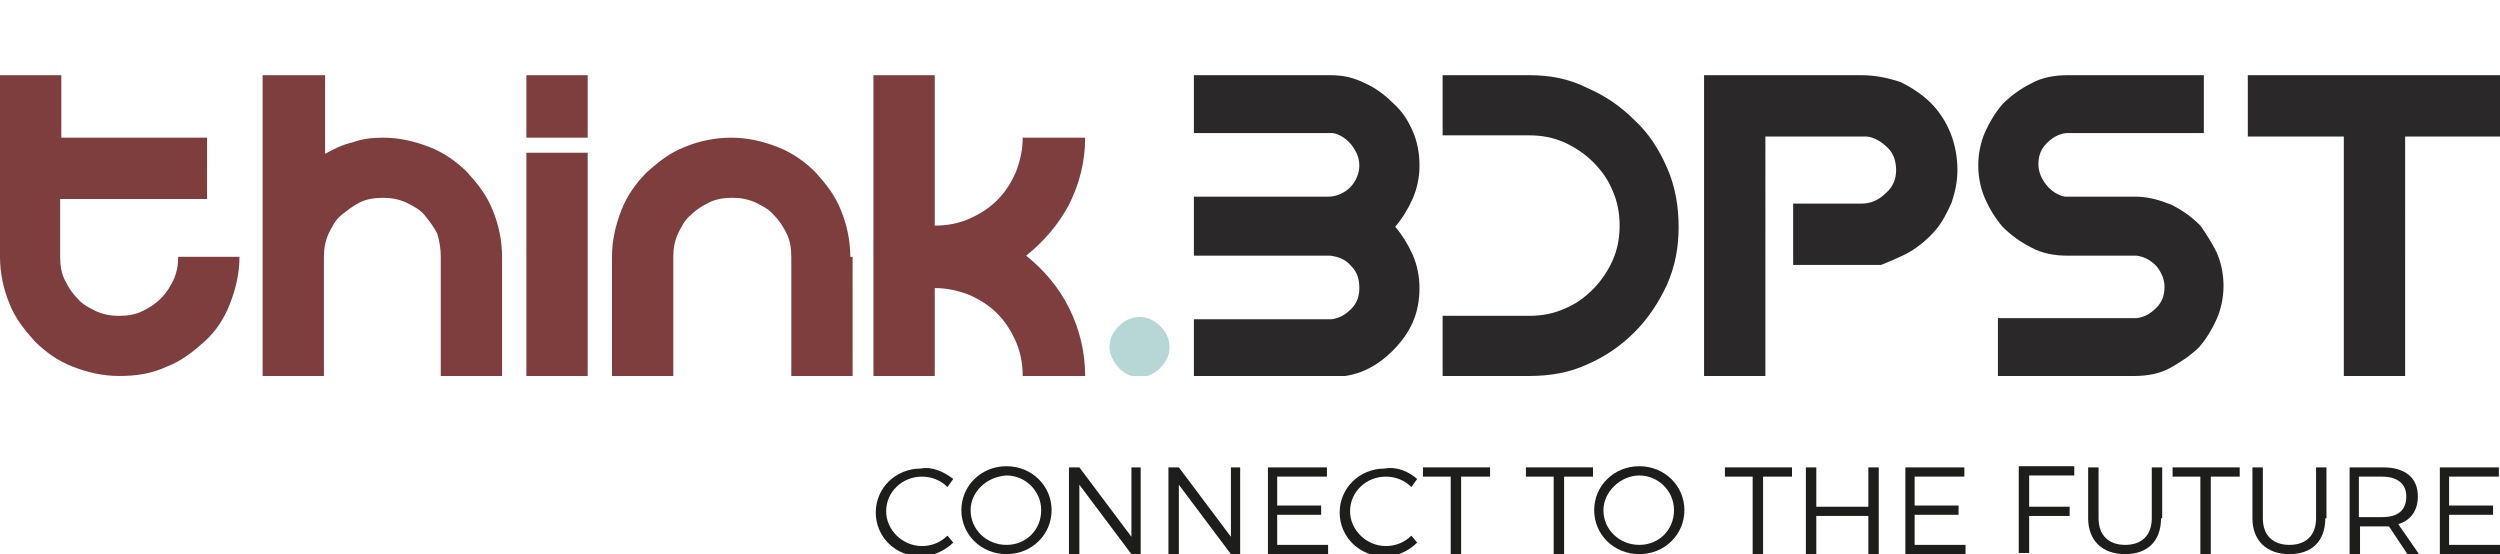 <?xml version="1.0" encoding="utf-8"?>
<!-- Generator: Adobe Illustrator 16.0.0, SVG Export Plug-In . SVG Version: 6.00 Build 0)  -->
<!DOCTYPE svg PUBLIC "-//W3C//DTD SVG 1.1//EN" "http://www.w3.org/Graphics/SVG/1.1/DTD/svg11.dtd">
<svg version="1.1" id="Réteg_1" xmlns="http://www.w3.org/2000/svg" xmlns:xlink="http://www.w3.org/1999/xlink" x="0px" y="0px"
	 width="216.1px" height="47.9px" viewBox="62.3 -5.8 216.1 47.9" style="enable-background:new 62.3 -5.8 216.1 47.9;"
	 xml:space="preserve">
<style type="text/css">
<![CDATA[
	.st0{clip-path:url(#XMLID_6_);fill:#B7D7D7;}
	.st1{fill:#1D1D1B;}
	.st2{clip-path:url(#XMLID_6_);fill:#2B282A;}
	.st3{clip-path:url(#XMLID_6_);fill:#7E3E3E;}
]]>
</style>
<g id="XMLID_1_">
	<defs>
		<rect id="XMLID_49_" x="62.3" y="0.7" width="216.2" height="26"/>
	</defs>
	<clipPath id="XMLID_6_">
		<use xlink:href="#XMLID_49_"  style="overflow:visible;"/>
	</clipPath>
	<path id="XMLID_4_" class="st2" d="M278.5,0.7h-21.9V6h8.3v20.7h5.3V6h8.3V0.7z M252.5,13.7c-0.7-0.7-1.5-1.3-2.5-1.8
		c-1-0.4-2-0.7-3.1-0.7h-6.1c-0.6-0.1-1.2-0.5-1.6-1c-0.4-0.5-0.7-1.1-0.7-1.8v0c0-0.7,0.2-1.3,0.7-1.8c0.5-0.5,1-0.8,1.7-0.9h11.9
		v-5H241c-1.1,0-2.2,0.2-3.1,0.7c-1,0.5-1.8,1.1-2.5,1.8v0c-0.6,0.7-1.1,1.5-1.5,2.4c-0.4,0.9-0.6,1.9-0.6,2.9c0,1,0.2,2,0.6,2.9
		c0.4,0.9,0.9,1.7,1.5,2.4v0c0.7,0.7,1.5,1.3,2.5,1.8c0.9,0.5,2,0.7,3.1,0.7h6c0.7,0.1,1.2,0.4,1.7,0.9c0.4,0.5,0.7,1.1,0.7,1.8v0
		c0,0.7-0.2,1.3-0.7,1.8c-0.5,0.5-1,0.8-1.7,0.9H235v5h11.8c1.1,0,2.2-0.2,3.1-0.7c0.9-0.5,1.8-1.1,2.5-1.8c0,0,0,0,0,0
		c0.6-0.7,1.1-1.5,1.5-2.4c0.4-0.9,0.6-1.9,0.6-2.9c0-1-0.2-2-0.6-2.9C253.5,15.2,253,14.4,252.5,13.7
		C252.4,13.7,252.5,13.7,252.5,13.7 M223.2,0.7h-13.6v26h5.3V6h8.8c0.7,0.1,1.3,0.5,1.8,1c0.5,0.5,0.7,1.2,0.7,1.9
		c0,0.8-0.3,1.5-0.9,2c-0.6,0.6-1.3,0.9-2.1,0.9h-5.9v5.3h7.6c0,0,1.8-0.7,2.6-1.2c0.8-0.5,1.5-1.1,2.1-1.8c0.6-0.7,1-1.5,1.4-2.4
		c0.3-0.9,0.5-1.8,0.5-2.8c0-1.1-0.2-2.2-0.6-3.2c-0.4-1-1-1.9-1.7-2.6c-0.7-0.7-1.6-1.3-2.6-1.8C225.4,0.9,224.3,0.7,223.2,0.7
		 M194.5,0.7H187v5.2h7.5c1.1,0,2.1,0.2,3,0.6s1.8,1,2.5,1.7c0.7,0.7,1.3,1.5,1.7,2.5c0.4,0.9,0.6,1.9,0.6,3c0,1.1-0.2,2.1-0.6,3
		c-0.4,0.9-1,1.8-1.7,2.5c-0.7,0.7-1.5,1.3-2.5,1.7c-0.9,0.4-1.9,0.6-3,0.6H187v5.2h7.5c1.8,0,3.5-0.3,5-1c1.6-0.7,2.9-1.6,4.1-2.8
		c1.2-1.2,2.1-2.6,2.8-4.1c0.7-1.6,1-3.2,1-5c0-1.8-0.3-3.5-1-5.1c-0.7-1.6-1.6-3-2.8-4.1c-1.2-1.2-2.5-2.1-4.1-2.8
		C197.9,1,196.3,0.7,194.5,0.7 M177.3,0.7h-11.8v5h12c0.6,0.1,1.2,0.5,1.6,1c0.4,0.5,0.7,1.1,0.7,1.8c0,0.7-0.3,1.4-0.8,1.9
		c-0.5,0.5-1.2,0.8-1.9,0.8h-11.6v5.1h11.8c0.7,0.1,1.3,0.3,1.8,0.9c0.5,0.5,0.7,1.1,0.7,1.9c0,0.7-0.2,1.3-0.7,1.8
		c-0.5,0.5-1,0.8-1.7,0.9h-11.9v5h11.8c1.1,0,2.1-0.2,3-0.6c0.9-0.4,1.7-1,2.4-1.7s1.3-1.5,1.7-2.4c0.4-0.9,0.6-1.9,0.6-3
		c0-1-0.2-2-0.6-2.9c-0.4-0.9-0.9-1.7-1.5-2.4c0.6-0.7,1.1-1.5,1.5-2.4c0.4-0.9,0.6-1.9,0.6-2.9c0-1.1-0.2-2.1-0.6-3
		c-0.4-0.9-0.9-1.7-1.7-2.4c-0.7-0.7-1.5-1.3-2.4-1.7C179.3,0.9,178.4,0.7,177.3,0.7"/>
	<path id="XMLID_3_" class="st0" d="M159,26c0.5,0.5,1.1,0.8,1.8,0.8s1.3-0.3,1.8-0.8c0.5-0.5,0.8-1.1,0.8-1.8
		c0-0.7-0.3-1.3-0.8-1.8c-0.5-0.5-1.1-0.8-1.8-0.8s-1.3,0.3-1.8,0.8c-0.5,0.5-0.8,1.1-0.8,1.8C158.2,24.8,158.5,25.4,159,26"/>
	<path id="XMLID_2_" class="st3" d="M143.1,19.1c1,0,2,0.2,3,0.6c0.9,0.4,1.7,0.9,2.4,1.6c0.7,0.7,1.2,1.5,1.6,2.4
		c0.4,0.9,0.6,1.9,0.6,3h5.4c0-2.1-0.5-4.1-1.4-5.9c-0.9-1.8-2.2-3.3-3.7-4.5c1.5-1.2,2.8-2.7,3.7-4.4c0.9-1.8,1.4-3.7,1.4-5.8h-5.4
		c0,1-0.2,2-0.6,3c-0.4,0.9-0.9,1.7-1.6,2.4c-0.7,0.7-1.5,1.2-2.4,1.6c-0.9,0.4-1.9,0.6-3,0.6v-13h-5.3v26h5.3V19.1z M135.8,16.4
		c0-1.4-0.3-2.8-0.8-4c-0.5-1.3-1.3-2.3-2.2-3.3c-0.9-0.9-2-1.7-3.3-2.2c-1.3-0.5-2.6-0.8-4-0.8c-1.4,0-2.8,0.3-4,0.8
		c-1.3,0.5-2.3,1.3-3.3,2.2c-0.9,0.9-1.7,2-2.2,3.3c-0.5,1.3-0.8,2.6-0.8,4v10.3h5.3V16.4c0-0.7,0.1-1.3,0.4-2
		c0.3-0.6,0.6-1.2,1.1-1.6c0.5-0.5,1-0.8,1.6-1.1c0.6-0.3,1.3-0.4,2-0.4c0.7,0,1.3,0.1,2,0.4c0.6,0.3,1.2,0.6,1.6,1.1
		c0.5,0.5,0.8,1,1.1,1.6c0.3,0.6,0.4,1.3,0.4,2v10.3h5.3V16.4z M107.8,26.7h5.3V7.4h-5.3V26.7z M113.1,0.7h-5.3v5.4h5.3V0.7z
		 M100.4,16.4v10.3h5.3V16.4c0-1.4-0.3-2.8-0.8-4c-0.5-1.3-1.3-2.3-2.2-3.3c-0.9-0.9-2-1.7-3.3-2.2c-1.3-0.5-2.6-0.8-4-0.8
		c-0.9,0-1.8,0.1-2.6,0.4c-0.9,0.2-1.7,0.6-2.4,1V0.7H85v26h5.3V16.4c0-0.7,0.1-1.3,0.4-2c0.3-0.6,0.6-1.2,1.1-1.6s1-0.8,1.6-1.1
		c0.6-0.3,1.3-0.4,2-0.4c0.7,0,1.3,0.1,2,0.4c0.6,0.3,1.2,0.6,1.6,1.1s0.8,1,1.1,1.6C100.3,15.1,100.4,15.7,100.4,16.4 M76.7,25.9
		c1.3-0.5,2.3-1.3,3.3-2.2s1.7-2,2.2-3.3c0.5-1.3,0.8-2.6,0.8-4h-5.3c0,0.7-0.1,1.3-0.4,2C77,19,76.7,19.5,76.2,20
		c-0.5,0.5-1,0.8-1.6,1.1c-0.6,0.3-1.3,0.4-2,0.4c-0.7,0-1.3-0.1-2-0.4c-0.6-0.3-1.2-0.6-1.6-1.1c-0.5-0.5-0.8-1-1.1-1.6
		c-0.3-0.6-0.4-1.3-0.4-2v-5h12.7V6.1H67.6V0.7h-5.3v15.7c0,1.4,0.3,2.8,0.8,4c0.5,1.3,1.3,2.3,2.2,3.3c0.9,0.9,2,1.7,3.3,2.2
		c1.3,0.5,2.6,0.8,4,0.8C74.1,26.7,75.4,26.5,76.7,25.9"/>
</g>
<g id="XMLID_64_">
	<path id="XMLID_384_" class="st1" d="M144.7,35.6l-0.5,0.7c-0.6-0.6-1.4-0.9-2.2-0.9c-1.7,0-3.1,1.3-3.1,3c0,1.6,1.4,3,3.1,3
		c0.8,0,1.6-0.3,2.2-0.9l0.5,0.6c-0.7,0.7-1.8,1.2-2.8,1.2c-2.2,0-3.9-1.7-3.9-3.8c0-2.1,1.7-3.8,3.9-3.8
		C142.9,34.5,143.9,35,144.7,35.6z"/>
	<path id="XMLID_381_" class="st1" d="M153.2,38.3c0,2.1-1.7,3.8-3.9,3.8c-2.2,0-3.9-1.7-3.9-3.8c0-2.1,1.7-3.8,3.9-3.8
		C151.5,34.5,153.2,36.2,153.2,38.3z M146.2,38.3c0,1.7,1.4,3,3.1,3c1.7,0,3-1.3,3-3c0-1.7-1.4-3-3-3
		C147.6,35.4,146.2,36.7,146.2,38.3z"/>
	<path id="XMLID_379_" class="st1" d="M160.1,42.1l-4.5-6v6h-0.9v-7.5h0.9l4.5,6v-6h0.8v7.5H160.1z"/>
	<path id="XMLID_377_" class="st1" d="M168.7,42.1l-4.5-6v6h-0.9v-7.5h0.9l4.5,6v-6h0.8v7.5H168.7z"/>
	<path id="XMLID_375_" class="st1" d="M172.7,35.4v2.5h3.8v0.8h-3.8v2.6h4.4v0.8h-5.2v-7.5h5.1v0.8H172.7z"/>
	<path id="XMLID_373_" class="st1" d="M184.8,35.6l-0.5,0.7c-0.6-0.6-1.4-0.9-2.2-0.9c-1.7,0-3.1,1.3-3.1,3c0,1.6,1.4,3,3.1,3
		c0.8,0,1.6-0.3,2.2-0.9l0.5,0.6c-0.7,0.7-1.7,1.2-2.8,1.2c-2.2,0-3.9-1.7-3.9-3.8c0-2.1,1.7-3.8,3.9-3.8
		C183.1,34.5,184.1,35,184.8,35.6z"/>
	<path id="XMLID_371_" class="st1" d="M188.6,35.4v6.7h-0.9v-6.7h-2.4v-0.8h5.8v0.8H188.6z"/>
	<path id="XMLID_369_" class="st1" d="M197.5,35.4v6.7h-0.9v-6.7h-2.4v-0.8h5.8v0.8H197.5z"/>
	<path id="XMLID_366_" class="st1" d="M207.9,38.3c0,2.1-1.7,3.8-3.9,3.8c-2.2,0-3.9-1.7-3.9-3.8c0-2.1,1.7-3.8,3.9-3.8
		C206.2,34.5,207.9,36.2,207.9,38.3z M200.9,38.3c0,1.7,1.4,3,3.1,3s3-1.3,3-3c0-1.7-1.4-3-3-3S200.9,36.7,200.9,38.3z"/>
	<path id="XMLID_364_" class="st1" d="M214.7,35.4v6.7h-0.9v-6.7h-2.4v-0.8h5.8v0.8H214.7z"/>
	<path id="XMLID_362_" class="st1" d="M223.8,42.1v-3.3h-4.5v3.3h-0.9v-7.5h0.9V38h4.5v-3.4h0.9v7.5H223.8z"/>
	<path id="XMLID_360_" class="st1" d="M227.8,35.4v2.5h3.8v0.8h-3.8v2.6h4.4v0.8h-5.2v-7.5h5.1v0.8H227.8z"/>
	<path id="XMLID_358_" class="st1" d="M237.7,35.4V38h3.5v0.8h-3.5v3.2h-0.9v-7.5h4.8v0.8H237.7z"/>
	<path id="XMLID_356_" class="st1" d="M249.1,39c0,2-1.2,3.1-3.1,3.1c-2,0-3.2-1.2-3.2-3.1v-4.4h0.9V39c0,1.5,0.9,2.3,2.3,2.3
		c1.4,0,2.3-0.8,2.3-2.3v-4.4h0.9V39z"/>
	<path id="XMLID_354_" class="st1" d="M253.4,35.4v6.7h-0.9v-6.7h-2.4v-0.8h5.8v0.8H253.4z"/>
	<path id="XMLID_352_" class="st1" d="M263.3,39c0,2-1.2,3.1-3.1,3.1c-2,0-3.2-1.2-3.2-3.1v-4.4h0.9V39c0,1.5,0.9,2.3,2.3,2.3
		c1.4,0,2.3-0.8,2.3-2.3v-4.4h0.9V39z"/>
	<path id="XMLID_349_" class="st1" d="M268.8,39.7c-0.2,0-0.3,0-0.5,0h-2v2.4h-0.9v-7.5h2.9c1.9,0,3,0.9,3,2.5
		c0,1.2-0.6,2.1-1.7,2.4l1.8,2.6h-1L268.8,39.7z M268.2,38.9c1.4,0,2.1-0.6,2.1-1.8c0-1.1-0.8-1.7-2.1-1.7h-2v3.5H268.2z"/>
	<path id="XMLID_347_" class="st1" d="M274,35.4v2.5h3.8v0.8H274v2.6h4.4v0.8h-5.2v-7.5h5.1v0.8H274z"/>
</g>
</svg>
